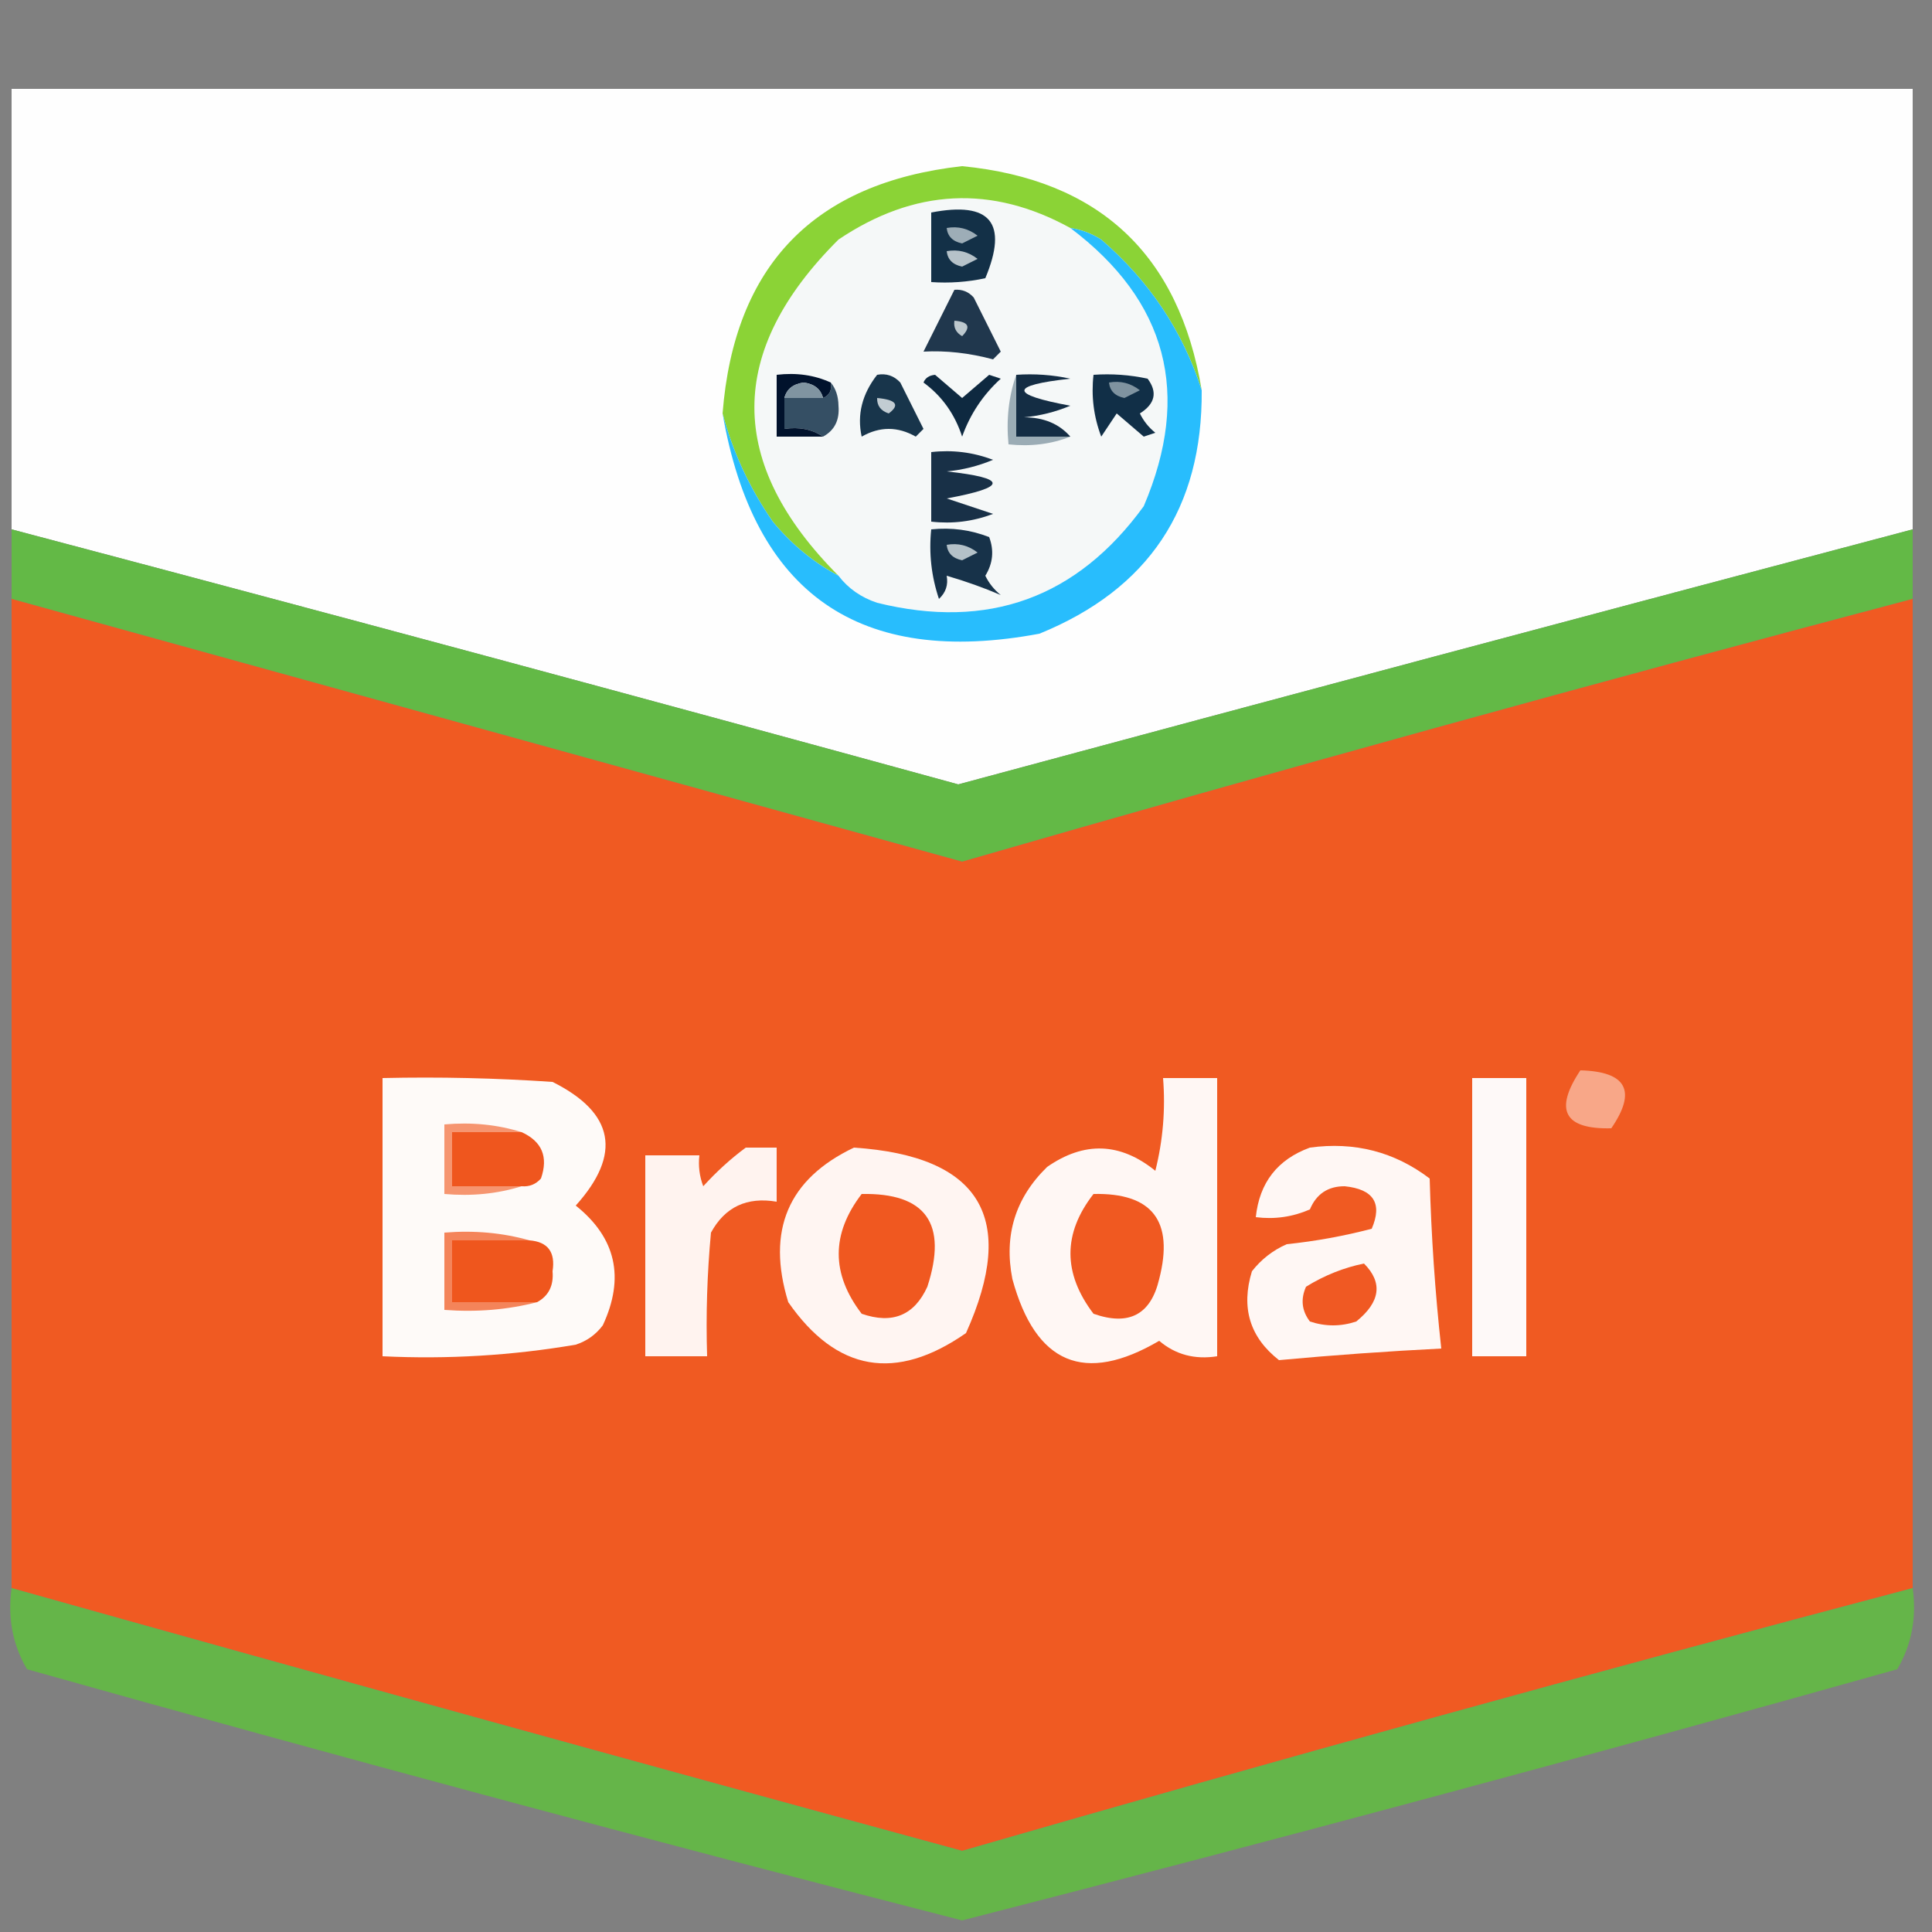 <?xml version="1.0" encoding="UTF-8"?>
<!DOCTYPE svg PUBLIC "-//W3C//DTD SVG 1.1//EN" "http://www.w3.org/Graphics/SVG/1.1/DTD/svg11.dtd">
<svg xmlns="http://www.w3.org/2000/svg" version="1.1" width="250px" height="250px" style="shape-rendering:geometricPrecision; text-rendering:geometricPrecision; image-rendering:optimizeQuality; fill-rule:evenodd; clip-rule:evenodd" xmlns:xlink="http://www.w3.org/1999/xlink">
<rect width="100%" height="100%" fill="#808080" stroke="none"/>
<g><path style="opacity:0.993" fill="#fefefe" d="M 247.5,68.5 C 206.318,79.393 165.151,90.393 124,101.5C 83.236,90.313 42.402,79.313 1.5,68.5C 1.5,49.5 1.5,30.5 1.5,11.5C 83.5,11.5 165.5,11.5 247.5,11.5C 247.5,30.5 247.5,49.5 247.5,68.5 Z"/></g>
<g><path style="opacity:1" fill="#f5f8f8" d="M 138.5,29.5 C 151.032,38.958 154.199,50.958 148,65.5C 139.367,77.379 127.867,81.546 113.5,78C 111.416,77.303 109.749,76.136 108.5,74.5C 93.992,59.95 93.992,45.45 108.5,31C 118.313,24.403 128.313,23.903 138.5,29.5 Z"/></g>
<g><path style="opacity:1" fill="#8bd336" d="M 155.5,50.5 C 153.063,42.867 148.729,36.367 142.5,31C 141.255,30.209 139.922,29.709 138.5,29.5C 128.313,23.903 118.313,24.403 108.5,31C 93.992,45.45 93.992,59.95 108.5,74.5C 105.269,72.78 102.436,70.447 100,67.5C 96.975,63.123 94.808,58.456 93.5,53.5C 95.015,34.318 105.349,23.651 124.5,21.5C 142.244,23.244 152.577,32.91 155.5,50.5 Z"/></g>
<g><path style="opacity:1" fill="#133047" d="M 120.5,27.5 C 128.159,26.01 130.492,28.843 127.5,36C 125.19,36.497 122.857,36.663 120.5,36.5C 120.5,33.5 120.5,30.5 120.5,27.5 Z"/></g>
<g><path style="opacity:1" fill="#9dadb7" d="M 122.5,29.5 C 123.978,29.238 125.311,29.571 126.5,30.5C 125.833,30.833 125.167,31.167 124.5,31.5C 123.287,31.253 122.62,30.586 122.5,29.5 Z"/></g>
<g><path style="opacity:1" fill="#b6c2c9" d="M 122.5,32.5 C 123.978,32.238 125.311,32.571 126.5,33.5C 125.833,33.833 125.167,34.167 124.5,34.5C 123.287,34.253 122.62,33.586 122.5,32.5 Z"/></g>
<g><path style="opacity:1" fill="#20374d" d="M 123.5,37.5 C 124.496,37.414 125.329,37.748 126,38.5C 127.167,40.833 128.333,43.167 129.5,45.5C 129.167,45.833 128.833,46.167 128.5,46.5C 125.394,45.672 122.394,45.339 119.5,45.5C 120.847,42.807 122.18,40.14 123.5,37.5 Z"/></g>
<g><path style="opacity:1" fill="#bdc8ce" d="M 123.5,41.5 C 125.337,41.639 125.67,42.306 124.5,43.5C 123.702,43.043 123.369,42.376 123.5,41.5 Z"/></g>
<g><path style="opacity:1" fill="#142d44" d="M 131.5,48.5 C 133.857,48.337 136.19,48.503 138.5,49C 130.576,49.871 130.576,51.038 138.5,52.5C 136.577,53.308 134.577,53.808 132.5,54C 135.051,54.002 137.051,54.836 138.5,56.5C 136.167,56.5 133.833,56.5 131.5,56.5C 131.5,53.833 131.5,51.167 131.5,48.5 Z"/></g>
<g><path style="opacity:1" fill="#354f64" d="M 107.5,49.5 C 108.147,50.274 108.48,51.274 108.5,52.5C 108.66,54.355 107.993,55.688 106.5,56.5C 105.081,55.549 103.415,55.215 101.5,55.5C 101.5,54.167 101.5,52.833 101.5,51.5C 103.167,51.5 104.833,51.5 106.5,51.5C 107.338,51.158 107.672,50.492 107.5,49.5 Z"/></g>
<g><path style="opacity:1" fill="#112f47" d="M 141.5,48.5 C 143.857,48.337 146.19,48.503 148.5,49C 149.809,50.751 149.475,52.251 147.5,53.5C 147.977,54.478 148.643,55.311 149.5,56C 149,56.167 148.5,56.333 148,56.5C 146.832,55.491 145.665,54.491 144.5,53.5C 143.833,54.5 143.167,55.5 142.5,56.5C 141.52,53.913 141.187,51.247 141.5,48.5 Z"/></g>
<g><path style="opacity:1" fill="#7f93a0" d="M 143.5,49.5 C 144.978,49.238 146.311,49.571 147.5,50.5C 146.833,50.833 146.167,51.167 145.5,51.5C 144.287,51.253 143.62,50.586 143.5,49.5 Z"/></g>
<g><path style="opacity:1" fill="#18354b" d="M 113.5,48.5 C 114.675,48.281 115.675,48.614 116.5,49.5C 117.5,51.5 118.5,53.5 119.5,55.5C 119.167,55.833 118.833,56.167 118.5,56.5C 116.167,55.167 113.833,55.167 111.5,56.5C 110.883,53.667 111.55,51 113.5,48.5 Z"/></g>
<g><path style="opacity:1" fill="#c2ccd2" d="M 113.5,51.5 C 115.983,51.73 116.483,52.397 115,53.5C 113.97,53.164 113.47,52.497 113.5,51.5 Z"/></g>
<g><path style="opacity:1" fill="#0e2940" d="M 119.5,49.5 C 119.735,48.903 120.235,48.57 121,48.5C 122.168,49.509 123.335,50.509 124.5,51.5C 125.665,50.509 126.832,49.509 128,48.5C 128.5,48.667 129,48.833 129.5,49C 127.21,51.08 125.543,53.58 124.5,56.5C 123.55,53.58 121.884,51.247 119.5,49.5 Z"/></g>
<g><path style="opacity:1" fill="#01122c" d="M 107.5,49.5 C 107.672,50.492 107.338,51.158 106.5,51.5C 106.209,50.351 105.376,49.684 104,49.5C 102.624,49.684 101.791,50.351 101.5,51.5C 101.5,52.833 101.5,54.167 101.5,55.5C 103.415,55.215 105.081,55.549 106.5,56.5C 104.5,56.5 102.5,56.5 100.5,56.5C 100.5,53.833 100.5,51.167 100.5,48.5C 103.059,48.198 105.393,48.532 107.5,49.5 Z"/></g>
<g><path style="opacity:1" fill="#8094a1" d="M 106.5,51.5 C 104.833,51.5 103.167,51.5 101.5,51.5C 101.791,50.351 102.624,49.684 104,49.5C 105.376,49.684 106.209,50.351 106.5,51.5 Z"/></g>
<g><path style="opacity:1" fill="#9bacb5" d="M 131.5,48.5 C 131.5,51.167 131.5,53.833 131.5,56.5C 133.833,56.5 136.167,56.5 138.5,56.5C 136.052,57.473 133.385,57.806 130.5,57.5C 130.19,54.287 130.523,51.287 131.5,48.5 Z"/></g>
<g><path style="opacity:0.999" fill="#63b946" d="M 1.5,68.5 C 42.402,79.313 83.236,90.313 124,101.5C 165.151,90.393 206.318,79.393 247.5,68.5C 247.5,71.5 247.5,74.5 247.5,77.5C 206.343,88.372 165.343,99.705 124.5,111.5C 83.498,100.166 42.498,88.832 1.5,77.5C 1.5,74.5 1.5,71.5 1.5,68.5 Z"/></g>
<g><path style="opacity:1" fill="#28bdfd" d="M 138.5,29.5 C 139.922,29.709 141.255,30.209 142.5,31C 148.729,36.367 153.063,42.867 155.5,50.5C 155.624,65.753 148.624,76.253 134.5,82C 111.207,86.353 97.54,76.853 93.5,53.5C 94.808,58.456 96.975,63.123 100,67.5C 102.436,70.447 105.269,72.78 108.5,74.5C 109.749,76.136 111.416,77.303 113.5,78C 127.867,81.546 139.367,77.379 148,65.5C 154.199,50.958 151.032,38.958 138.5,29.5 Z"/></g>
<g><path style="opacity:1" fill="#173249" d="M 120.5,68.5 C 123.119,68.232 125.619,68.565 128,69.5C 128.651,71.235 128.485,72.902 127.5,74.5C 127.977,75.478 128.643,76.311 129.5,77C 127.326,76.063 124.993,75.229 122.5,74.5C 122.719,75.675 122.386,76.675 121.5,77.5C 120.516,74.572 120.183,71.572 120.5,68.5 Z"/></g>
<g><path style="opacity:1" fill="#b4c1c8" d="M 122.5,70.5 C 123.978,70.238 125.311,70.571 126.5,71.5C 125.833,71.833 125.167,72.167 124.5,72.5C 123.287,72.253 122.62,71.586 122.5,70.5 Z"/></g>
<g><path style="opacity:1" fill="#183047" d="M 120.5,58.5 C 123.247,58.187 125.914,58.52 128.5,59.5C 126.577,60.308 124.577,60.808 122.5,61C 130.424,61.871 130.424,63.038 122.5,64.5C 124.5,65.167 126.5,65.833 128.5,66.5C 125.914,67.48 123.247,67.813 120.5,67.5C 120.5,64.5 120.5,61.5 120.5,58.5 Z"/></g>
<g><path style="opacity:0.999" fill="#f05a22" d="M 1.5,77.5 C 42.498,88.832 83.498,100.166 124.5,111.5C 165.343,99.705 206.343,88.372 247.5,77.5C 247.5,120.167 247.5,162.833 247.5,205.5C 206.375,216.365 165.375,227.698 124.5,239.5C 83.454,228.322 42.454,216.988 1.5,205.5C 1.5,162.833 1.5,120.167 1.5,77.5 Z"/></g>
<g><path style="opacity:1" fill="#fefaf8" d="M 49.5,139.5 C 56.841,139.334 64.174,139.5 71.5,140C 79.5,144 80.5,149.333 74.5,156C 79.711,160.164 80.878,165.33 78,171.5C 77.097,172.701 75.931,173.535 74.5,174C 66.251,175.406 57.917,175.906 49.5,175.5C 49.5,163.5 49.5,151.5 49.5,139.5 Z"/></g>
<g><path style="opacity:1" fill="#fff7f4" d="M 150.5,139.5 C 152.833,139.5 155.167,139.5 157.5,139.5C 157.5,151.5 157.5,163.5 157.5,175.5C 154.606,175.958 152.106,175.291 150,173.5C 140.331,179.172 133.998,176.506 131,165.5C 129.888,159.837 131.388,155.004 135.5,151C 140.296,147.66 144.963,147.826 149.5,151.5C 150.491,147.555 150.824,143.555 150.5,139.5 Z"/></g>
<g><path style="opacity:1" fill="#fef9f8" d="M 190.5,139.5 C 192.833,139.5 195.167,139.5 197.5,139.5C 197.5,151.5 197.5,163.5 197.5,175.5C 195.167,175.5 192.833,175.5 190.5,175.5C 190.5,163.5 190.5,151.5 190.5,139.5 Z"/></g>
<g><path style="opacity:1" fill="#f8a788" d="M 204.5,138.5 C 210.488,138.664 211.821,141.164 208.5,146C 202.403,146.147 201.07,143.647 204.5,138.5 Z"/></g>
<g><path style="opacity:1" fill="#f69570" d="M 67.5,146.5 C 64.5,146.5 61.5,146.5 58.5,146.5C 58.5,148.833 58.5,151.167 58.5,153.5C 61.5,153.5 64.5,153.5 67.5,153.5C 64.375,154.479 61.042,154.813 57.5,154.5C 57.5,151.5 57.5,148.5 57.5,145.5C 61.042,145.187 64.375,145.521 67.5,146.5 Z"/></g>
<g><path style="opacity:1" fill="#ef561e" d="M 67.5,146.5 C 70.139,147.706 70.972,149.706 70,152.5C 69.329,153.252 68.496,153.586 67.5,153.5C 64.5,153.5 61.5,153.5 58.5,153.5C 58.5,151.167 58.5,148.833 58.5,146.5C 61.5,146.5 64.5,146.5 67.5,146.5 Z"/></g>
<g><path style="opacity:1" fill="#fff3ef" d="M 96.5,148.5 C 97.833,148.5 99.167,148.5 100.5,148.5C 100.5,150.833 100.5,153.167 100.5,155.5C 96.645,154.845 93.812,156.179 92,159.5C 91.501,164.823 91.334,170.156 91.5,175.5C 88.833,175.5 86.167,175.5 83.5,175.5C 83.5,166.833 83.5,158.167 83.5,149.5C 85.833,149.5 88.167,149.5 90.5,149.5C 90.343,150.873 90.51,152.207 91,153.5C 92.73,151.598 94.563,149.931 96.5,148.5 Z"/></g>
<g><path style="opacity:1" fill="#fff5f2" d="M 110.5,148.5 C 126.875,149.587 131.708,157.587 125,172.5C 115.916,178.826 108.249,177.492 102,168.5C 99.149,159.219 101.982,152.553 110.5,148.5 Z"/></g>
<g><path style="opacity:1" fill="#fff7f4" d="M 169.5,148.5 C 175.279,147.708 180.446,149.041 185,152.5C 185.2,159.883 185.7,167.216 186.5,174.5C 179.564,174.848 172.564,175.348 165.5,176C 161.723,173.045 160.557,169.212 162,164.5C 163.214,162.951 164.714,161.785 166.5,161C 170.219,160.612 173.886,159.945 177.5,159C 178.911,155.718 177.745,153.884 174,153.5C 171.837,153.495 170.337,154.495 169.5,156.5C 167.257,157.474 164.924,157.808 162.5,157.5C 162.971,153.032 165.304,150.032 169.5,148.5 Z"/></g>
<g><path style="opacity:1" fill="#f05820" d="M 111.5,154.5 C 119.819,154.344 122.652,158.344 120,166.5C 118.309,170.213 115.475,171.379 111.5,170C 107.541,164.835 107.541,159.668 111.5,154.5 Z"/></g>
<g><path style="opacity:1" fill="#f05921" d="M 141.5,154.5 C 149.098,154.334 151.931,158.001 150,165.5C 148.923,170.115 146.09,171.615 141.5,170C 137.524,164.766 137.524,159.599 141.5,154.5 Z"/></g>
<g><path style="opacity:1" fill="#f4845a" d="M 68.5,160.5 C 65.167,160.5 61.833,160.5 58.5,160.5C 58.5,163.167 58.5,165.833 58.5,168.5C 62.167,168.5 65.833,168.5 69.5,168.5C 65.702,169.483 61.702,169.817 57.5,169.5C 57.5,166.167 57.5,162.833 57.5,159.5C 61.371,159.185 65.038,159.518 68.5,160.5 Z"/></g>
<g><path style="opacity:1" fill="#ef561d" d="M 68.5,160.5 C 70.89,160.685 71.89,162.018 71.5,164.5C 71.66,166.355 70.993,167.688 69.5,168.5C 65.833,168.5 62.167,168.5 58.5,168.5C 58.5,165.833 58.5,163.167 58.5,160.5C 61.833,160.5 65.167,160.5 68.5,160.5 Z"/></g>
<g><path style="opacity:1" fill="#f05923" d="M 176.5,163.5 C 178.959,165.971 178.626,168.471 175.5,171C 173.5,171.667 171.5,171.667 169.5,171C 168.446,169.612 168.28,168.112 169,166.5C 171.378,165.033 173.878,164.033 176.5,163.5 Z"/></g>
<g><path style="opacity:0.923" fill="#63b945" d="M 1.5,205.5 C 42.454,216.988 83.454,228.322 124.5,239.5C 165.375,227.698 206.375,216.365 247.5,205.5C 248.029,209.351 247.362,212.851 245.5,216C 205.282,227.304 164.949,238.138 124.5,248.5C 84.051,238.138 43.718,227.304 3.5,216C 1.638,212.851 0.971,209.351 1.5,205.5 Z"/></g>
</svg>
